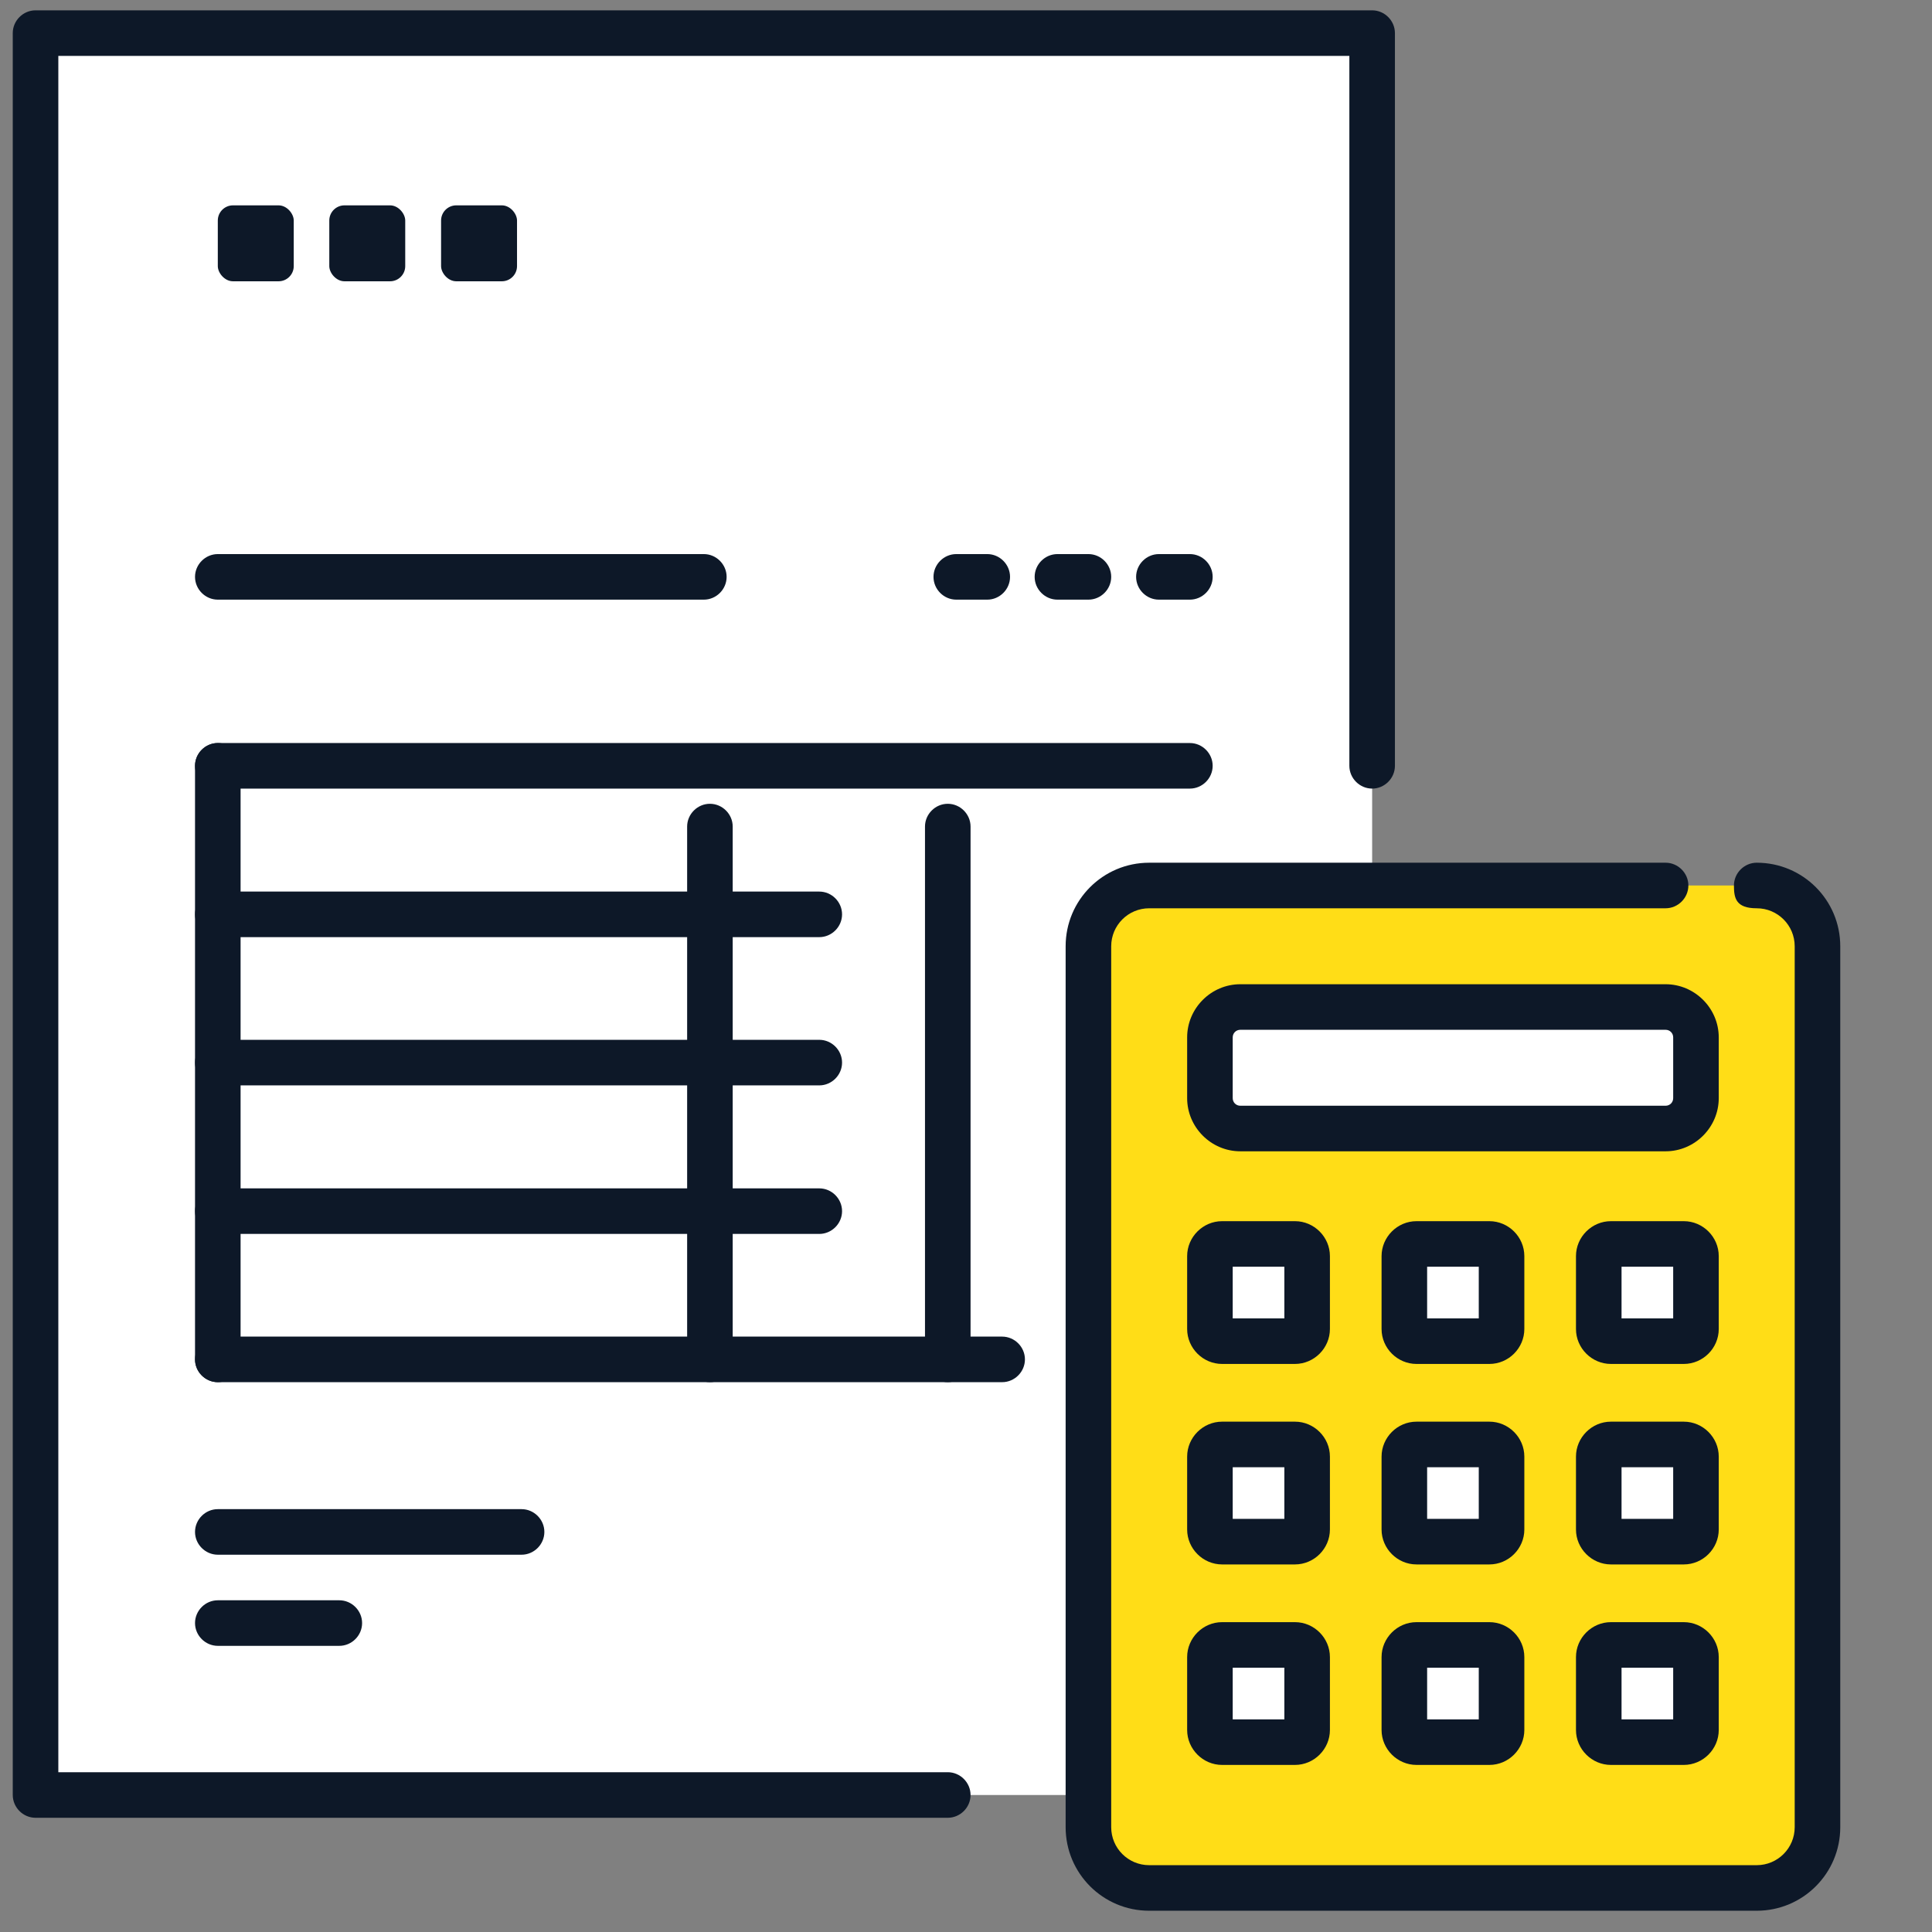 <?xml version="1.0" encoding="UTF-8"?>
<svg id="_レイヤー_1" xmlns="http://www.w3.org/2000/svg" version="1.1" viewBox="0 0 636 636">
  <rect x="0" y="0" width="636" height="636" fill="#808080" stroke="none"/>
  <!-- Generator: Adobe Illustrator 29.6.1, SVG Export Plug-In . SVG Version: 2.1.1 Build 9)  -->
  <defs>
    <style>
      .st0 {
        fill: #ffdd17;
      }

      .st1 {
        fill: #fff;
      }

      .st2 {
        fill: #0d1828;
      }
    </style>
  </defs>
  <g id="icon">
    <g>
      <rect class="st1" x="11.7" y="10.9" width="440" height="580"/>
      <path class="st2" d="M312,598.4H11.7c-4.1,0-7.5-3.4-7.5-7.5V10.9c0-4.1,3.4-7.5,7.5-7.5h440c4.1,0,7.5,3.4,7.5,7.5v241.2c0,4.1-3.4,7.5-7.5,7.5s-7.5-3.4-7.5-7.5V18.4H19.2v565h292.8c4.1,0,7.5,3.4,7.5,7.5s-3.4,7.5-7.5,7.5h0Z"/>
      <g>
        <path class="st2" d="M391.7,259.6H71.7c-4.1,0-7.5-3.4-7.5-7.5s3.4-7.5,7.5-7.5h320c4.1,0,7.5,3.4,7.5,7.5s-3.4,7.5-7.5,7.5Z"/>
        <path class="st2" d="M71.7,455c-4.1,0-7.5-3.4-7.5-7.5v-195.4c0-4.1,3.4-7.5,7.5-7.5s7.5,3.4,7.5,7.5v195.4c0,4.1-3.4,7.5-7.5,7.5Z"/>
        <path class="st2" d="M233.7,455c-4.1,0-7.5-3.4-7.5-7.5v-175.4c0-4.1,3.4-7.5,7.5-7.5s7.5,3.4,7.5,7.5v175.4c0,4.1-3.4,7.5-7.5,7.5Z"/>
        <path class="st2" d="M312,455c-4.1,0-7.5-3.4-7.5-7.5v-175.4c0-4.1,3.4-7.5,7.5-7.5s7.5,3.4,7.5,7.5v175.4c0,4.1-3.4,7.5-7.5,7.5Z"/>
        <path class="st2" d="M269.6,308.5H71.7c-4.1,0-7.5-3.4-7.5-7.5s3.4-7.5,7.5-7.5h198c4.1,0,7.5,3.4,7.5,7.5s-3.4,7.5-7.5,7.5Z"/>
        <path class="st2" d="M269.6,357.3H71.7c-4.1,0-7.5-3.4-7.5-7.5s3.4-7.5,7.5-7.5h198c4.1,0,7.5,3.4,7.5,7.5s-3.4,7.5-7.5,7.5Z"/>
        <path class="st2" d="M269.6,406.2H71.7c-4.1,0-7.5-3.4-7.5-7.5s3.4-7.5,7.5-7.5h198c4.1,0,7.5,3.4,7.5,7.5s-3.4,7.5-7.5,7.5Z"/>
        <path class="st2" d="M329.9,455H71.7c-4.1,0-7.5-3.4-7.5-7.5s3.4-7.5,7.5-7.5h258.2c4.1,0,7.5,3.4,7.5,7.5s-3.4,7.5-7.5,7.5h0Z"/>
        <path class="st2" d="M231.7,197.4H71.7c-4.1,0-7.5-3.4-7.5-7.5s3.4-7.5,7.5-7.5h160c4.1,0,7.5,3.4,7.5,7.5s-3.4,7.5-7.5,7.5Z"/>
        <path class="st2" d="M391.7,197.4h-10.2c-4.1,0-7.5-3.4-7.5-7.5s3.4-7.5,7.5-7.5h10.2c4.1,0,7.5,3.4,7.5,7.5s-3.4,7.5-7.5,7.5Z"/>
        <path class="st2" d="M358.3,197.4h-10.2c-4.1,0-7.5-3.4-7.5-7.5s3.4-7.5,7.5-7.5h10.2c4.1,0,7.5,3.4,7.5,7.5s-3.4,7.5-7.5,7.5Z"/>
        <path class="st2" d="M325,197.4h-10.2c-4.1,0-7.5-3.4-7.5-7.5s3.4-7.5,7.5-7.5h10.2c4.1,0,7.5,3.4,7.5,7.5s-3.4,7.5-7.5,7.5Z"/>
        <path class="st2" d="M171.7,511.8h-100c-4.1,0-7.5-3.4-7.5-7.5s3.4-7.5,7.5-7.5h100c4.1,0,7.5,3.4,7.5,7.5s-3.4,7.5-7.5,7.5Z"/>
        <path class="st2" d="M111.7,541.8h-40c-4.1,0-7.5-3.4-7.5-7.5s3.4-7.5,7.5-7.5h40c4.1,0,7.5,3.4,7.5,7.5s-3.4,7.5-7.5,7.5Z"/>
      </g>
      <rect class="st2" x="71.7" y="67.6" width="25" height="25" rx="5" ry="5"/>
      <rect class="st2" x="108.4" y="67.6" width="25" height="25" rx="5" ry="5"/>
      <rect class="st2" x="145.2" y="67.6" width="25" height="25" rx="5" ry="5"/>
    </g>
    <g>
      <g>
        <path class="st0" d="M578.3,291.5h-200c-11,0-20,9-20,20v290c0,11,9,20,20,20h200c11,0,20-9,20-20v-290c0-11-9-20-20-20Z"/>
        <path class="st2" d="M578.3,629h-200c-15.2,0-27.5-12.3-27.5-27.5v-290c0-15.2,12.3-27.5,27.5-27.5h170c4.1,0,7.5,3.4,7.5,7.5s-3.4,7.5-7.5,7.5h-170c-6.9,0-12.5,5.6-12.5,12.5v290c0,6.9,5.6,12.5,12.5,12.5h200c6.9,0,12.5-5.6,12.5-12.5v-290c0-6.9-5.6-12.5-12.5-12.5s-7.5-3.4-7.5-7.5,3.4-7.5,7.5-7.5c15.2,0,27.5,12.3,27.5,27.5v290c0,15.2-12.3,27.5-27.5,27.5Z"/>
      </g>
      <g>
        <rect class="st1" x="398.3" y="331.5" width="160" height="40" rx="10" ry="10"/>
        <path class="st2" d="M548.3,379h-140c-9.6,0-17.5-7.9-17.5-17.5v-20c0-9.6,7.9-17.5,17.5-17.5h140c9.6,0,17.5,7.9,17.5,17.5v20c0,9.6-7.9,17.5-17.5,17.5ZM408.3,339c-1.4,0-2.5,1.1-2.5,2.5v20c0,1.4,1.1,2.5,2.5,2.5h140c1.4,0,2.5-1.1,2.5-2.5v-20c0-1.4-1.1-2.5-2.5-2.5h-140,0Z"/>
      </g>
      <g>
        <rect class="st1" x="398.3" y="409.5" width="32" height="32" rx="4" ry="4"/>
        <path class="st2" d="M426.3,449h-24c-6.3,0-11.5-5.2-11.5-11.5v-24c0-6.3,5.2-11.5,11.5-11.5h24c6.3,0,11.5,5.2,11.5,11.5v24c0,6.3-5.2,11.5-11.5,11.5ZM405.8,434h17v-17h-17v17Z"/>
      </g>
      <g>
        <rect class="st1" x="398.3" y="475.5" width="32" height="32" rx="4" ry="4"/>
        <path class="st2" d="M426.3,515h-24c-6.3,0-11.5-5.2-11.5-11.5v-24c0-6.3,5.2-11.5,11.5-11.5h24c6.3,0,11.5,5.2,11.5,11.5v24c0,6.3-5.2,11.5-11.5,11.5ZM405.8,500h17v-17h-17v17Z"/>
      </g>
      <g>
        <rect class="st1" x="398.3" y="541.5" width="32" height="32" rx="4" ry="4"/>
        <path class="st2" d="M426.3,581h-24c-6.3,0-11.5-5.2-11.5-11.5v-24c0-6.3,5.2-11.5,11.5-11.5h24c6.3,0,11.5,5.2,11.5,11.5v24c0,6.3-5.2,11.5-11.5,11.5ZM405.8,566h17v-17h-17v17Z"/>
      </g>
      <g>
        <rect class="st1" x="462.3" y="409.5" width="32" height="32" rx="4" ry="4"/>
        <path class="st2" d="M490.3,449h-24c-6.3,0-11.5-5.2-11.5-11.5v-24c0-6.3,5.2-11.5,11.5-11.5h24c6.3,0,11.5,5.2,11.5,11.5v24c0,6.3-5.2,11.5-11.5,11.5ZM469.8,434h17v-17h-17v17Z"/>
      </g>
      <g>
        <rect class="st1" x="462.3" y="475.5" width="32" height="32" rx="4" ry="4"/>
        <path class="st2" d="M490.3,515h-24c-6.3,0-11.5-5.2-11.5-11.5v-24c0-6.3,5.2-11.5,11.5-11.5h24c6.3,0,11.5,5.2,11.5,11.5v24c0,6.3-5.2,11.5-11.5,11.5ZM469.8,500h17v-17h-17v17Z"/>
      </g>
      <g>
        <rect class="st1" x="462.3" y="541.5" width="32" height="32" rx="4" ry="4"/>
        <path class="st2" d="M490.3,581h-24c-6.3,0-11.5-5.2-11.5-11.5v-24c0-6.3,5.2-11.5,11.5-11.5h24c6.3,0,11.5,5.2,11.5,11.5v24c0,6.3-5.2,11.5-11.5,11.5ZM469.8,566h17v-17h-17v17Z"/>
      </g>
      <g>
        <rect class="st1" x="526.3" y="409.5" width="32" height="32" rx="4" ry="4"/>
        <path class="st2" d="M554.3,449h-24c-6.3,0-11.5-5.2-11.5-11.5v-24c0-6.3,5.2-11.5,11.5-11.5h24c6.3,0,11.5,5.2,11.5,11.5v24c0,6.3-5.2,11.5-11.5,11.5ZM533.8,434h17v-17h-17v17Z"/>
      </g>
      <g>
        <rect class="st1" x="526.3" y="475.5" width="32" height="32" rx="4" ry="4"/>
        <path class="st2" d="M554.3,515h-24c-6.3,0-11.5-5.2-11.5-11.5v-24c0-6.3,5.2-11.5,11.5-11.5h24c6.3,0,11.5,5.2,11.5,11.5v24c0,6.3-5.2,11.5-11.5,11.5ZM533.8,500h17v-17h-17v17Z"/>
      </g>
      <g>
        <rect class="st1" x="526.3" y="541.5" width="32" height="32" rx="4" ry="4"/>
        <path class="st2" d="M554.3,581h-24c-6.3,0-11.5-5.2-11.5-11.5v-24c0-6.3,5.2-11.5,11.5-11.5h24c6.3,0,11.5,5.2,11.5,11.5v24c0,6.3-5.2,11.5-11.5,11.5ZM533.8,566h17v-17h-17v17Z"/>
      </g>
    </g>
  </g>
</svg>
